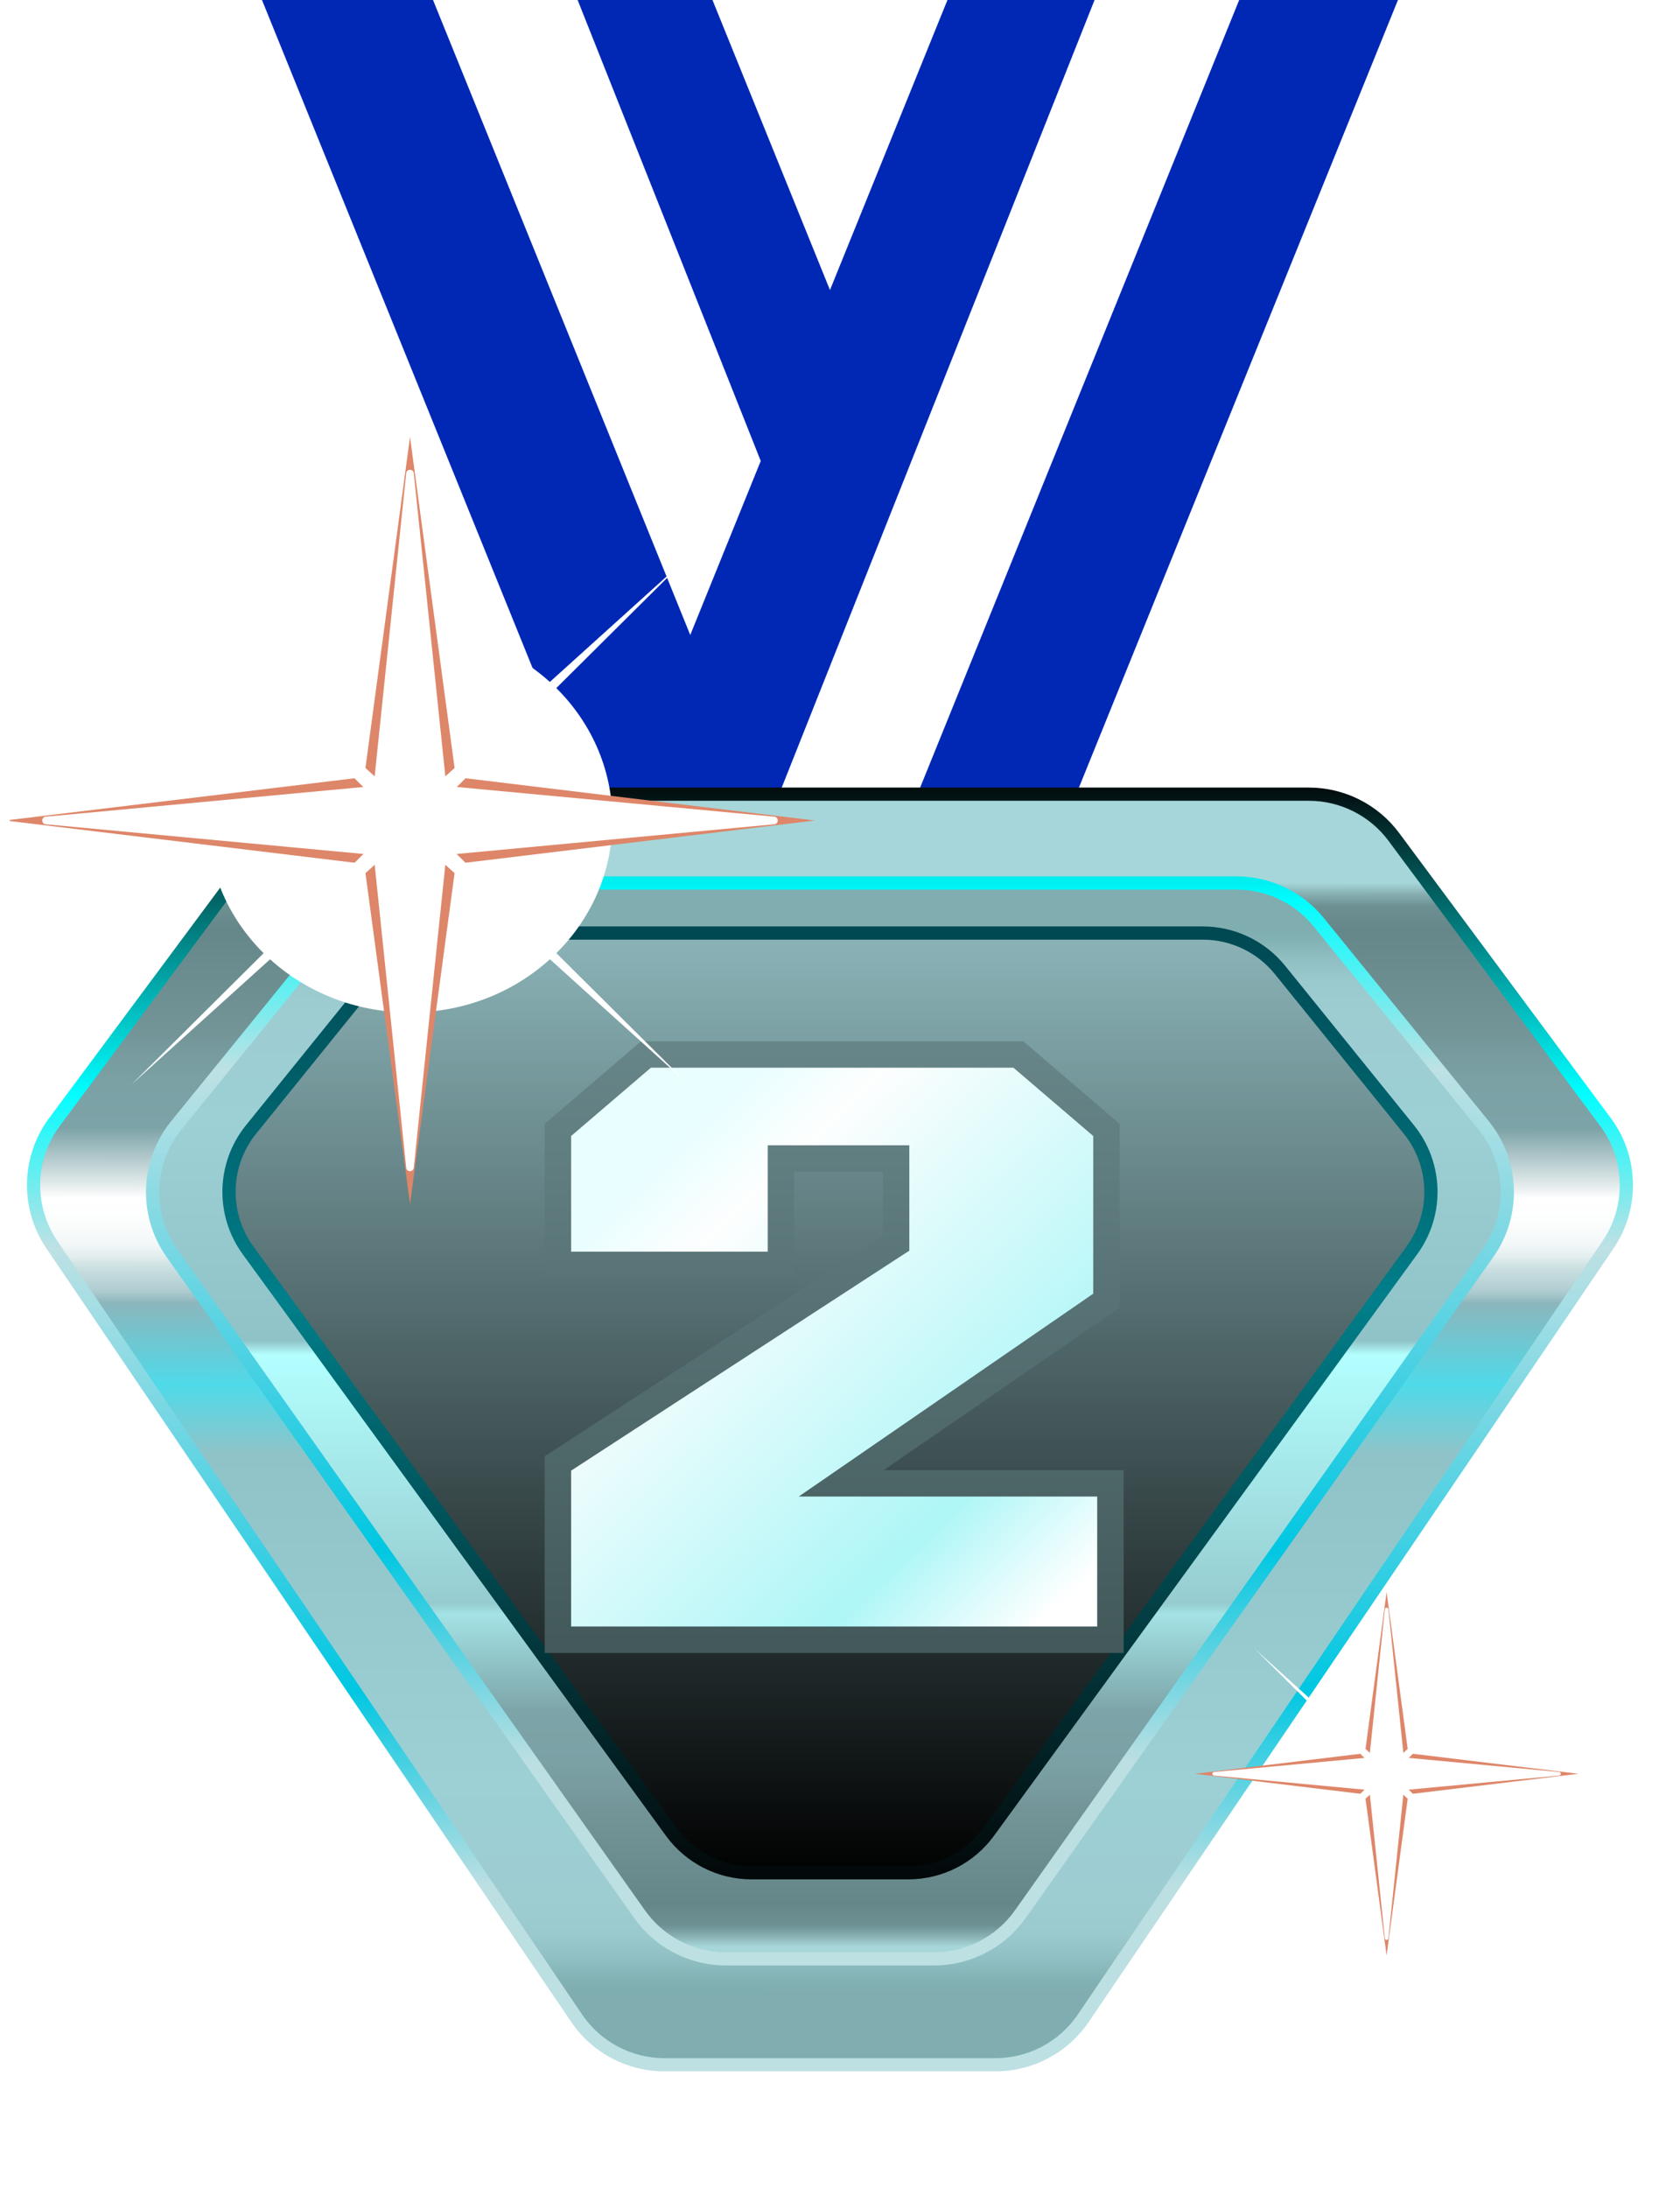 <svg width="53" height="69" viewBox="0 0 53 69" fill="none" xmlns="http://www.w3.org/2000/svg">
<g clip-path="url(#clip0_11410_1629)">
<path d="M8.265 0H22.477L41.427 46.767H27.214L8.265 0Z" fill="#0028B5"/>
<path d="M13.661 0H18.223L36.805 46.767H32.611L13.661 0Z" fill="white"/>
<path d="M44.102 0H29.89L10.941 46.767H25.153L44.102 0Z" fill="#0028B5"/>
<path d="M39.093 0H34.531L15.949 46.767H20.143L39.093 0Z" fill="white"/>
<path d="M8.395 26.395C9.025 25.547 10.02 25.047 11.076 25.047H41.291C42.347 25.047 43.342 25.547 43.972 26.395L50.649 35.387C51.496 36.527 51.529 38.078 50.732 39.253L34.172 63.655C33.55 64.57 32.515 65.119 31.409 65.119H20.958C19.852 65.119 18.817 64.57 18.195 63.655L1.635 39.253C0.838 38.078 0.871 36.527 1.718 35.387L8.395 26.395Z" fill="url(#paint0_linear_11410_1629)" stroke="url(#paint1_linear_11410_1629)" stroke-width="0.417"/>
<path d="M10.768 29.081C11.402 28.301 12.355 27.848 13.36 27.848H39.006C40.012 27.848 40.964 28.301 41.598 29.081L46.805 35.492C47.75 36.654 47.804 38.304 46.939 39.526L32.19 60.369C31.564 61.254 30.548 61.779 29.464 61.779H22.902C21.818 61.779 20.802 61.254 20.176 60.369L5.427 39.526C4.562 38.304 4.617 36.654 5.561 35.492L10.768 29.081Z" fill="url(#paint2_linear_11410_1629)" stroke="url(#paint3_linear_11410_1629)" stroke-width="0.417"/>
<path d="M11.986 30.59C12.58 29.855 13.475 29.427 14.421 29.427H37.946C38.892 29.427 39.786 29.855 40.381 30.59L44.447 35.622C45.337 36.724 45.377 38.287 44.543 39.432L31.189 57.776C30.6 58.585 29.659 59.064 28.658 59.064H23.709C22.708 59.064 21.767 58.585 21.178 57.776L7.824 39.432C6.99 38.287 7.03 36.724 7.92 35.622L11.986 30.59Z" fill="url(#paint4_linear_11410_1629)" stroke="url(#paint5_linear_11410_1629)" stroke-width="0.417"/>
<path d="M17.6 51.715V46.155L28.269 39.217V36.538H24.638V39.894H17.6V35.636L20.38 33.257H32.126L34.906 35.636V41.021L26.541 46.781H35.031V51.715H17.6Z" fill="url(#paint6_linear_11410_1629)"/>
<path d="M17.6 51.715H17.183V52.132H17.6V51.715ZM17.6 46.155L17.372 45.805L17.183 45.928V46.155H17.6ZM28.269 39.217L28.497 39.567L28.687 39.444V39.217H28.269ZM28.269 36.538H28.687V36.12H28.269V36.538ZM24.638 36.538V36.12H24.22V36.538H24.638ZM24.638 39.894V40.311H25.055V39.894H24.638ZM17.6 39.894H17.183V40.311H17.6V39.894ZM17.6 35.636L17.329 35.319L17.183 35.444V35.636H17.6ZM20.38 33.257V32.839H20.226L20.109 32.94L20.38 33.257ZM32.126 33.257L32.398 32.94L32.28 32.839H32.126V33.257ZM34.906 35.636H35.324V35.444L35.178 35.319L34.906 35.636ZM34.906 41.021L35.143 41.364L35.324 41.24V41.021H34.906ZM26.541 46.781L26.304 46.437L25.199 47.198H26.541V46.781ZM35.031 46.781H35.449V46.364H35.031V46.781ZM35.031 51.715V52.132H35.449V51.715H35.031ZM18.017 51.715V46.155H17.183V51.715H18.017ZM17.828 46.505L28.497 39.567L28.042 38.867L17.372 45.805L17.828 46.505ZM28.687 39.217V36.538H27.852V39.217H28.687ZM28.269 36.12H24.638V36.955H28.269V36.12ZM24.22 36.538V39.894H25.055V36.538H24.22ZM24.638 39.476H17.6V40.311H24.638V39.476ZM18.017 39.894V35.636H17.183V39.894H18.017ZM17.871 35.953L20.651 33.574L20.109 32.94L17.329 35.319L17.871 35.953ZM20.38 33.674H32.126V32.839H20.38V33.674ZM31.855 33.574L34.635 35.953L35.178 35.319L32.398 32.94L31.855 33.574ZM34.489 35.636V41.021H35.324V35.636H34.489ZM34.669 40.677L26.304 46.437L26.778 47.125L35.143 41.364L34.669 40.677ZM26.541 47.198H35.031V46.364H26.541V47.198ZM34.614 46.781V51.715H35.449V46.781H34.614ZM35.031 51.297H17.6V52.132H35.031V51.297Z" fill="url(#paint7_linear_11410_1629)"/>
<g filter="url(#filter0_f_11410_1629)">
<ellipse cx="12.934" cy="25.882" rx="6.386" ry="6.05" fill="white"/>
</g>
<g filter="url(#filter1_f_11410_1629)">
<path d="M12.935 13.777L14.38 24.508L25.706 25.877L14.38 27.246L12.935 37.976L11.49 27.246L0.163 25.877L11.49 24.508L12.935 13.777Z" fill="#DE8669"/>
</g>
<path d="M12.815 14.924C12.83 14.781 13.039 14.781 13.054 14.924L14.071 24.692C14.077 24.749 14.123 24.794 14.18 24.799L24.427 25.757C24.572 25.771 24.572 25.983 24.427 25.996L14.18 26.954C14.123 26.959 14.077 27.004 14.071 27.061L13.054 36.829C13.039 36.973 12.83 36.973 12.815 36.829L11.798 27.061C11.792 27.004 11.747 26.959 11.69 26.954L1.442 25.996C1.297 25.983 1.297 25.771 1.442 25.757L11.69 24.799C11.747 24.794 11.792 24.749 11.798 24.692L12.815 14.924Z" fill="white"/>
<g filter="url(#filter2_f_11410_1629)">
<path d="M21.716 17.561L13.345 25.879L21.716 34.198L12.935 26.267L4.155 34.198L12.526 25.879L4.155 17.561L12.935 25.491L21.716 17.561Z" fill="white"/>
</g>
<g filter="url(#filter3_f_11410_1629)">
<ellipse cx="43.744" cy="55.944" rx="3.025" ry="2.866" fill="white"/>
</g>
<g filter="url(#filter4_f_11410_1629)">
<path d="M43.744 50.211L44.428 55.294L49.794 55.942L44.428 56.591L43.744 61.673L43.06 56.591L37.694 55.942L43.06 55.294L43.744 50.211Z" fill="#DE8669"/>
</g>
<path d="M43.688 50.754C43.694 50.686 43.794 50.686 43.801 50.754L44.282 55.381C44.285 55.408 44.307 55.429 44.334 55.432L49.188 55.886C49.257 55.892 49.257 55.992 49.188 55.999L44.334 56.453C44.307 56.455 44.285 56.476 44.282 56.503L43.801 61.13C43.794 61.198 43.694 61.198 43.688 61.13L43.206 56.503C43.203 56.476 43.181 56.455 43.154 56.453L38.3 55.999C38.231 55.992 38.231 55.892 38.3 55.886L43.154 55.432C43.181 55.429 43.203 55.408 43.206 55.381L43.688 50.754Z" fill="white"/>
<g filter="url(#filter5_f_11410_1629)">
<path d="M47.903 52.003L43.938 55.943L47.903 59.883L43.744 56.127L39.585 59.883L43.55 55.943L39.585 52.003L43.744 55.759L47.903 52.003Z" fill="white"/>
</g>
</g>
<defs>
<filter id="filter0_f_11410_1629" x="-3.058" y="10.226" width="31.983" height="31.309" filterUnits="userSpaceOnUse" color-interpolation-filters="sRGB">
<feFlood flood-opacity="0" result="BackgroundImageFix"/>
<feBlend mode="normal" in="SourceGraphic" in2="BackgroundImageFix" result="shape"/>
<feGaussianBlur stdDeviation="4.803" result="effect1_foregroundBlur_11410_1629"/>
</filter>
<filter id="filter1_f_11410_1629" x="-4.64" y="8.975" width="35.148" height="33.805" filterUnits="userSpaceOnUse" color-interpolation-filters="sRGB">
<feFlood flood-opacity="0" result="BackgroundImageFix"/>
<feBlend mode="normal" in="SourceGraphic" in2="BackgroundImageFix" result="shape"/>
<feGaussianBlur stdDeviation="2.401" result="effect1_foregroundBlur_11410_1629"/>
</filter>
<filter id="filter2_f_11410_1629" x="2.955" y="16.362" width="19.962" height="19.038" filterUnits="userSpaceOnUse" color-interpolation-filters="sRGB">
<feFlood flood-opacity="0" result="BackgroundImageFix"/>
<feBlend mode="normal" in="SourceGraphic" in2="BackgroundImageFix" result="shape"/>
<feGaussianBlur stdDeviation="0.6" result="effect1_foregroundBlur_11410_1629"/>
</filter>
<filter id="filter3_f_11410_1629" x="36.169" y="48.528" width="15.15" height="14.831" filterUnits="userSpaceOnUse" color-interpolation-filters="sRGB">
<feFlood flood-opacity="0" result="BackgroundImageFix"/>
<feBlend mode="normal" in="SourceGraphic" in2="BackgroundImageFix" result="shape"/>
<feGaussianBlur stdDeviation="2.275" result="effect1_foregroundBlur_11410_1629"/>
</filter>
<filter id="filter4_f_11410_1629" x="35.419" y="47.936" width="16.65" height="16.011" filterUnits="userSpaceOnUse" color-interpolation-filters="sRGB">
<feFlood flood-opacity="0" result="BackgroundImageFix"/>
<feBlend mode="normal" in="SourceGraphic" in2="BackgroundImageFix" result="shape"/>
<feGaussianBlur stdDeviation="1.137" result="effect1_foregroundBlur_11410_1629"/>
</filter>
<filter id="filter5_f_11410_1629" x="39.016" y="51.435" width="9.456" height="9.016" filterUnits="userSpaceOnUse" color-interpolation-filters="sRGB">
<feFlood flood-opacity="0" result="BackgroundImageFix"/>
<feBlend mode="normal" in="SourceGraphic" in2="BackgroundImageFix" result="shape"/>
<feGaussianBlur stdDeviation="0.284" result="effect1_foregroundBlur_11410_1629"/>
</filter>
<linearGradient id="paint0_linear_11410_1629" x1="26.161" y1="64.685" x2="26.18" y2="27.838" gradientUnits="userSpaceOnUse">
<stop offset="0.05" stop-color="#7FADB0"/>
<stop offset="0.06" stop-color="#82B1B4"/>
<stop offset="0.08" stop-color="#91C0C4"/>
<stop offset="0.1" stop-color="#9AC9CE"/>
<stop offset="0.13" stop-color="#9DCCD1"/>
<stop offset="0.23" stop-color="#9CD0D5"/>
<stop offset="0.51" stop-color="#90C3C8"/>
<stop offset="0.57" stop-color="#4FDAE9"/>
<stop offset="0.64" stop-color="#8BB6BC"/>
<stop offset="0.65" stop-color="#AECCD0"/>
<stop offset="0.67" stop-color="#CBDFE1"/>
<stop offset="0.68" stop-color="#E2EDEE"/>
<stop offset="0.69" stop-color="#F2F7F8"/>
<stop offset="0.71" stop-color="#FCFDFD"/>
<stop offset="0.73" stop-color="white"/>
<stop offset="0.74" stop-color="#E6EDEE"/>
<stop offset="0.77" stop-color="#A5C0C3"/>
<stop offset="0.79" stop-color="#7CA3A7"/>
<stop offset="0.83" stop-color="#7BA1A5"/>
<stop offset="0.86" stop-color="#76999D"/>
<stop offset="0.87" stop-color="#739598"/>
<stop offset="0.96" stop-color="#66878A"/>
<stop offset="0.98" stop-color="#6D9093"/>
<stop offset="0.99" stop-color="#86AEB1"/>
<stop offset="1" stop-color="#A6D6D9"/>
</linearGradient>
<linearGradient id="paint1_linear_11410_1629" x1="26.183" y1="24.578" x2="26.183" y2="65.584" gradientUnits="userSpaceOnUse">
<stop stop-color="#030506"/>
<stop offset="0.24" stop-color="#00FDFF"/>
<stop offset="0.36" stop-color="#BEE1E4"/>
<stop offset="0.7" stop-color="#00C7E2"/>
<stop offset="0.85" stop-color="#BCDFE2"/>
<stop offset="1" stop-color="#BDE0E3"/>
</linearGradient>
<linearGradient id="paint2_linear_11410_1629" x1="26.183" y1="27.587" x2="26.183" y2="61.382" gradientUnits="userSpaceOnUse">
<stop offset="0.05" stop-color="#7FADB0"/>
<stop offset="0.06" stop-color="#82B1B4"/>
<stop offset="0.08" stop-color="#91C0C4"/>
<stop offset="0.1" stop-color="#9AC9CE"/>
<stop offset="0.13" stop-color="#9DCCD1"/>
<stop offset="0.23" stop-color="#9CD0D5"/>
<stop offset="0.435" stop-color="#90C3C8"/>
<stop offset="0.448" stop-color="#B3FFFF"/>
<stop offset="0.68" stop-color="#96CCD0"/>
<stop offset="0.69" stop-color="#A3E2E5"/>
<stop offset="0.78" stop-color="#7DA5A9"/>
<stop offset="0.79" stop-color="#7CA3A7"/>
<stop offset="0.83" stop-color="#7BA1A5"/>
<stop offset="0.86" stop-color="#76999D"/>
<stop offset="0.87" stop-color="#739598"/>
<stop offset="0.96" stop-color="#66878A"/>
<stop offset="0.98" stop-color="#6D9093"/>
<stop offset="0.99" stop-color="#86AEB1"/>
<stop offset="1" stop-color="#A6D6D9"/>
</linearGradient>
<linearGradient id="paint3_linear_11410_1629" x1="26.183" y1="17.697" x2="26.183" y2="62.248" gradientUnits="userSpaceOnUse">
<stop stop-color="#030506"/>
<stop offset="0.24" stop-color="#00FDFF"/>
<stop offset="0.36" stop-color="#BEE1E4"/>
<stop offset="0.7" stop-color="#00C7E2"/>
<stop offset="0.85" stop-color="#BCDFE2"/>
<stop offset="1" stop-color="#BDE0E3"/>
</linearGradient>
<linearGradient id="paint4_linear_11410_1629" x1="26.183" y1="29.219" x2="26.183" y2="59.273" gradientUnits="userSpaceOnUse">
<stop stop-color="#8CB5B9"/>
<stop offset="1"/>
</linearGradient>
<linearGradient id="paint5_linear_11410_1629" x1="26.183" y1="28.867" x2="26.183" y2="59.621" gradientUnits="userSpaceOnUse">
<stop stop-color="#004650"/>
<stop offset="0.396" stop-color="#007F8A"/>
<stop offset="1" stop-color="#030506"/>
</linearGradient>
<linearGradient id="paint6_linear_11410_1629" x1="23.727" y1="29.194" x2="39.128" y2="45.07" gradientUnits="userSpaceOnUse">
<stop offset="0.15" stop-color="#E9FEFF"/>
<stop offset="0.277" stop-color="#FDFEFE"/>
<stop offset="0.795" stop-color="#AEF6F7"/>
<stop offset="1" stop-color="white"/>
</linearGradient>
<linearGradient id="paint7_linear_11410_1629" x1="26.183" y1="56.078" x2="26.183" y2="27.644" gradientUnits="userSpaceOnUse">
<stop offset="0.04" stop-color="#3D5253"/>
<stop offset="1" stop-color="#719295"/>
</linearGradient>
<clipPath id="clip0_11410_1629">
<rect width="51.76" height="68.397" fill="white" transform="translate(0.304)"/>
</clipPath>
</defs>
</svg>
